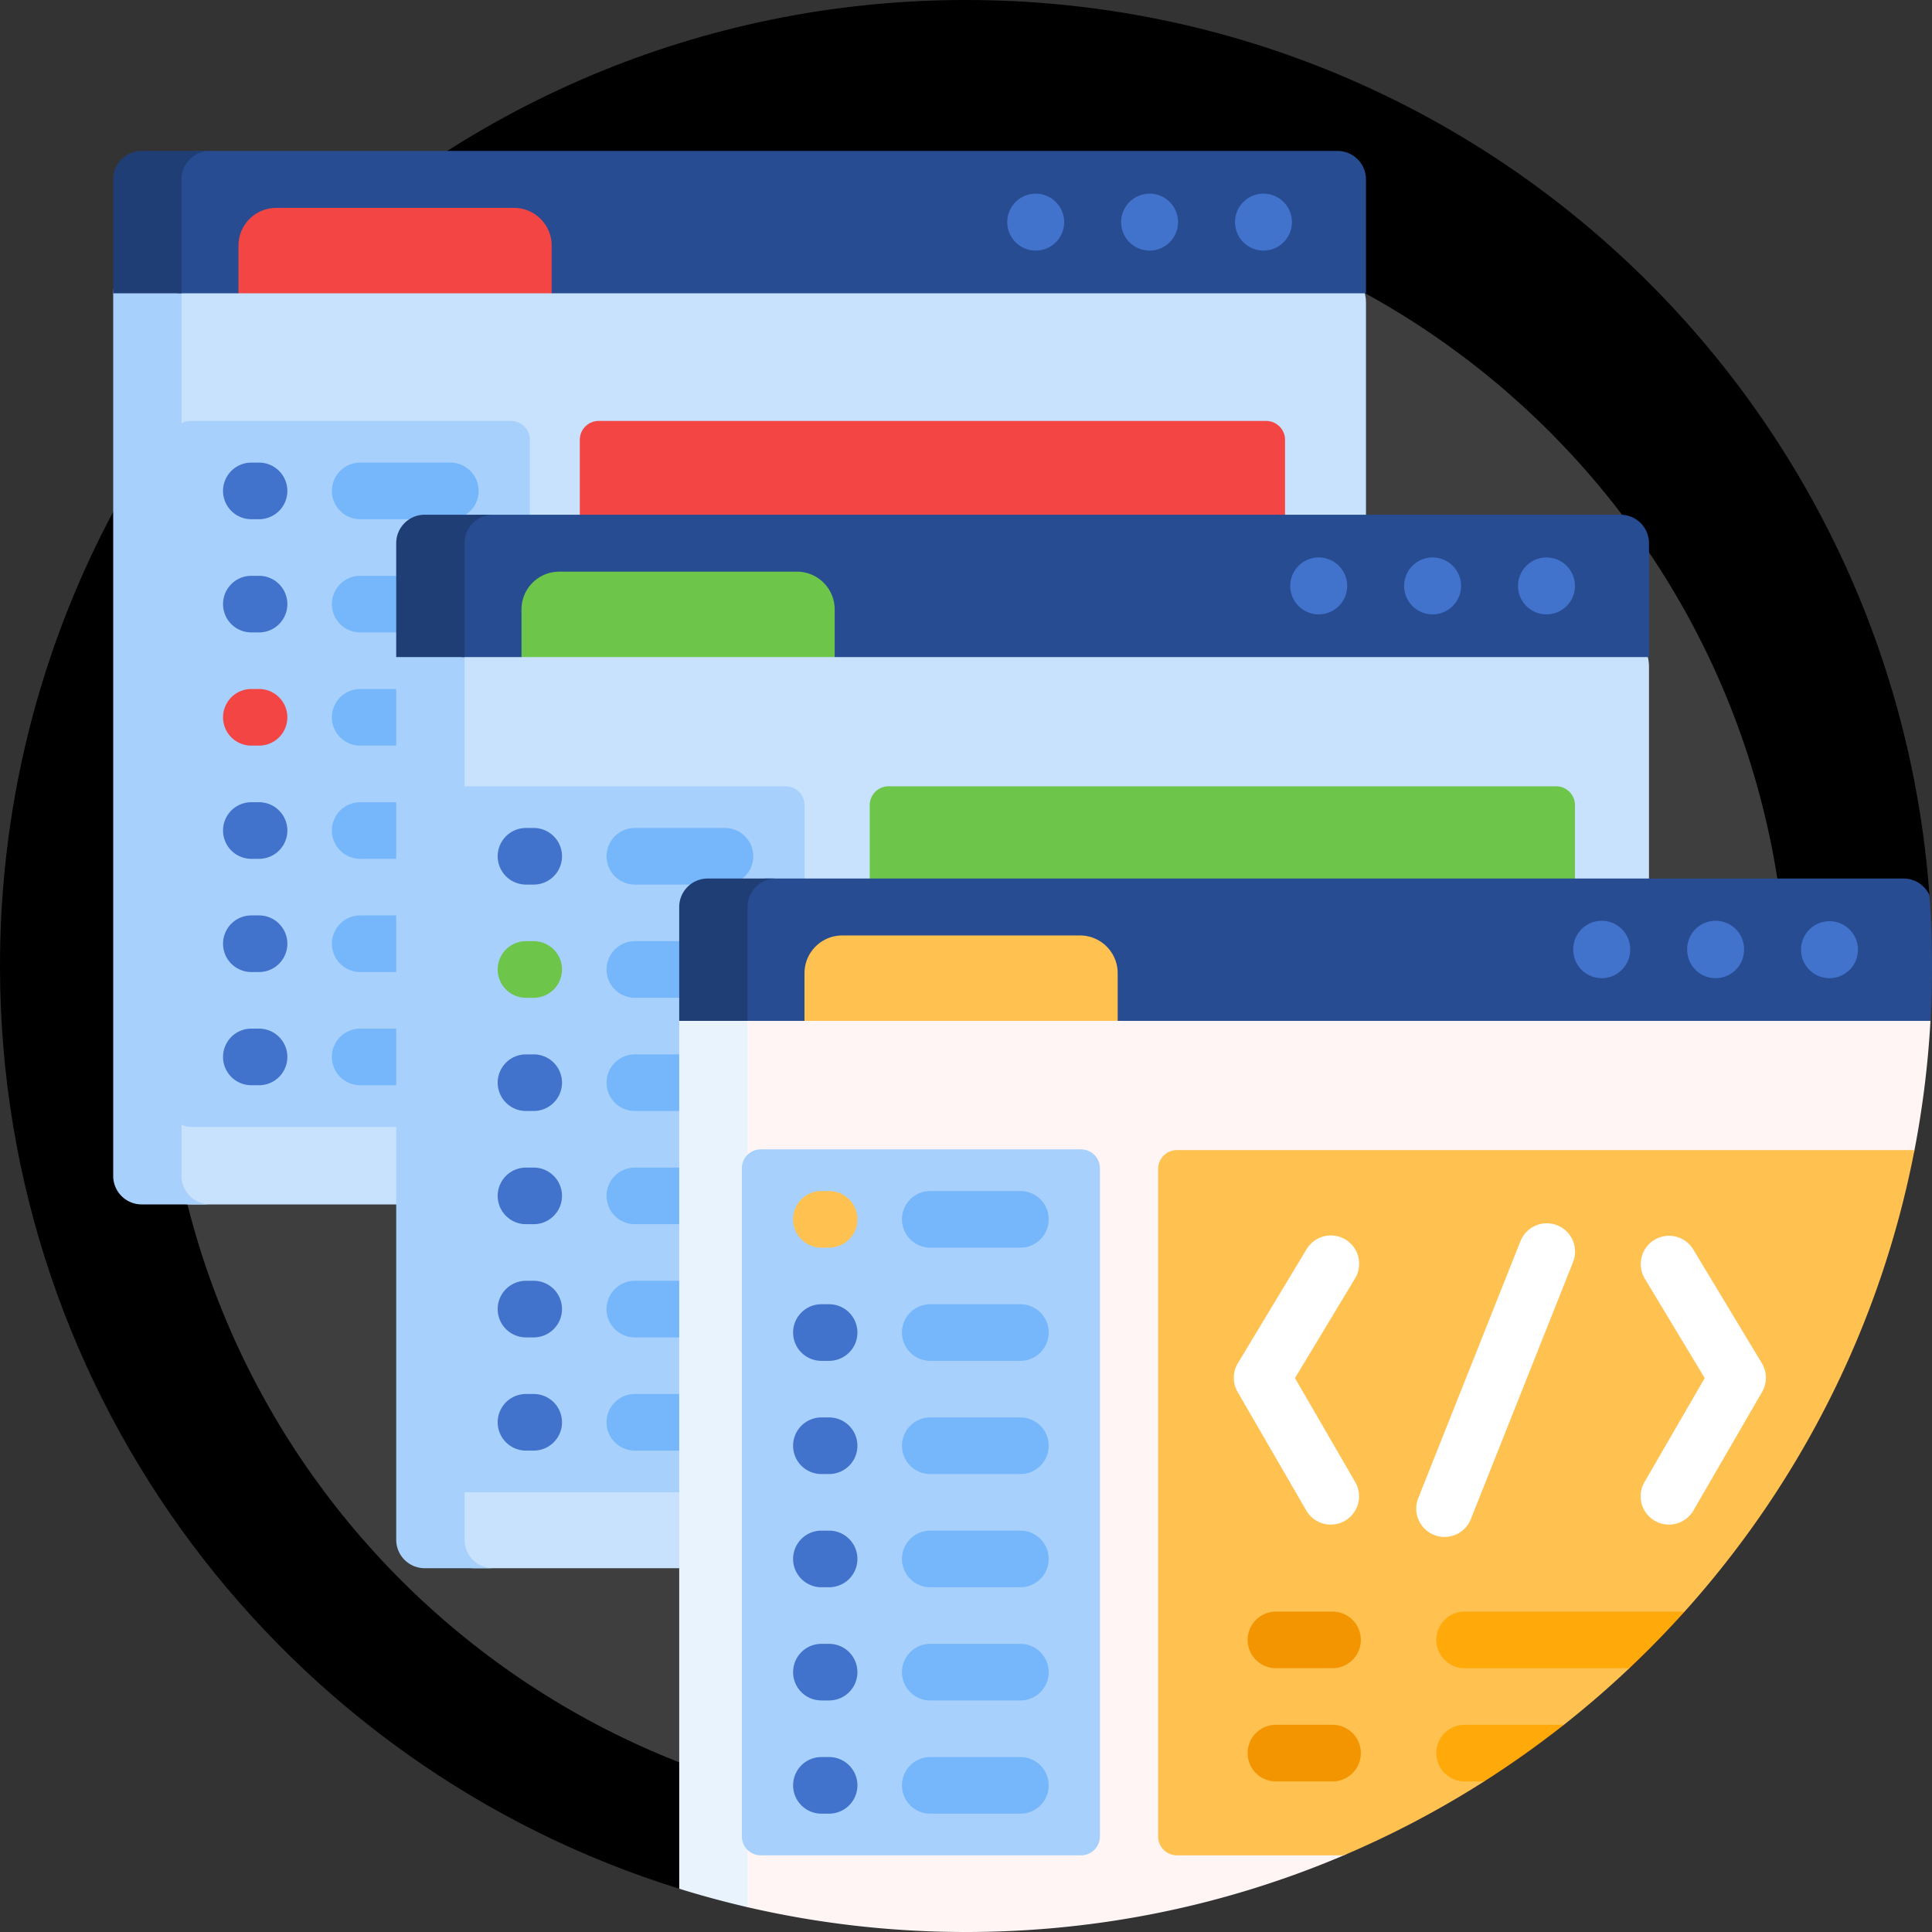 <svg xmlns="http://www.w3.org/2000/svg" version="1.1" xmlns:xlink="http://www.w3.org/1999/xlink" width="512" height="512" x="0" y="0" viewBox="0 0 512 512" style="enable-background:new 0 0 512 512" xml:space="preserve" class=""><rect x="0" y="0" width="512" height="512" fill="#333333" stroke="none"/><g><path fill="#000000" d="M505.851 256c0 141.385-108.793 249.442-250.177 249.442-21.512 0-41.388.267-61.351-4.73-4.595-1.15-9.83 1.213-14.323-.182C75.725 468.157 0 370.922 0 256 0 114.615 114.615 0 256 0c135.074 0 245.715 104.612 255.323 237.235.449 6.197-5.472 12.454-5.472 18.765z" opacity="1" data-original="#1380e2" class=""></path><path fill="#3e3e3e" d="M473.64 266.541c0 118.864-96.358 215.223-215.223 215.223S43.195 385.405 43.195 266.541 139.554 51.318 258.418 51.318 473.64 147.677 473.64 266.541z" opacity="1" data-original="#3493f8" class=""></path><path fill="#c8e2fd" d="M362 80.182v229c0 5.523-4.477 10-10 10H50.564c-5.523 0-10-4.477-10-10v-229c0-5.523 4.477-10 10-10H352c5.523 0 10 4.477 10 10z" opacity="1" data-original="#c8e2fd"></path><path fill="#a7d0fc" d="M55.655 319.182h-18.11A7.545 7.545 0 0 1 30 311.636V77.727a7.545 7.545 0 0 1 7.545-7.545h18.109a7.545 7.545 0 0 0-7.545 7.545v233.909a7.545 7.545 0 0 0 7.546 7.546z" opacity="1" data-original="#a7d0fc"></path><path fill="#274c91" d="M362 47.545v30.182H146.2l-7.594-5.555H70.794L63.2 77.727H48.021a7.457 7.457 0 0 1-7.457-7.457V52.707C40.564 45.689 46.253 40 53.271 40h301.184A7.545 7.545 0 0 1 362 47.545z" opacity="1" data-original="#274c91"></path><path fill="#203e76" d="M55.655 40a7.545 7.545 0 0 0-7.545 7.545v30.182H30V47.545A7.545 7.545 0 0 1 37.545 40z" opacity="1" data-original="#203e76"></path><path fill="#a7d0fc" d="M140.415 116.553v177.088a5 5 0 0 1-5 5H50.534a5 5 0 0 1-5-5V116.553a5 5 0 0 1 5-5h84.881a5 5 0 0 1 5 5z" opacity="1" data-original="#a7d0fc"></path><path fill="#76b6fa" d="M126.84 250.097a7.5 7.5 0 0 1-7.5 7.5H95.459a7.5 7.5 0 0 1 0-15h23.881a7.5 7.5 0 0 1 7.5 7.5zm-7.5 22.5H95.459a7.5 7.5 0 0 0 0 15h23.881a7.5 7.5 0 0 0 0-15zm-23.881-135h23.881a7.5 7.5 0 0 0 0-15H95.459a7.5 7.5 0 0 0 0 15zm23.881 45H95.459a7.5 7.5 0 0 0 0 15h23.881a7.5 7.5 0 0 0 0-15zm0 30H95.459a7.5 7.5 0 0 0 0 15h23.881a7.5 7.5 0 0 0 0-15zm0-60H95.459a7.5 7.5 0 0 0 0 15h23.881a7.5 7.5 0 0 0 0-15z" opacity="1" data-original="#76b6fa" class=""></path><path fill="#f44545" d="M146.2 77.727h-83V65.091c0-5.523 4.477-10 10-10h63c5.523 0 10 4.477 10 10zm194.348 215.72V116.553a5 5 0 0 0-5-5H158.655a5 5 0 0 0-5 5v176.894a5 5 0 0 0 5 5h176.894a5 5 0 0 0 4.999-5zM68.651 182.597h-2.042a7.5 7.5 0 0 0 0 15h2.042a7.5 7.5 0 0 0 0-15z" opacity="1" data-original="#f44545" class=""></path><path fill="#4172cc" d="M76.151 280.097a7.5 7.5 0 0 1-7.5 7.5h-2.042a7.5 7.5 0 0 1 0-15h2.042a7.5 7.5 0 0 1 7.5 7.5zm-9.543-142.5h2.042a7.5 7.5 0 0 0 0-15h-2.042a7.5 7.5 0 0 0 0 15zm2.043 105h-2.042a7.5 7.5 0 0 0 0 15h2.042a7.5 7.5 0 0 0 0-15zm0-90h-2.042a7.5 7.5 0 0 0 0 15h2.042a7.5 7.5 0 0 0 0-15zm0 60h-2.042a7.5 7.5 0 0 0 0 15h2.042a7.5 7.5 0 0 0 0-15z" opacity="1" data-original="#4172cc"></path><path fill="#c8e2fd" d="M437 176.591v229c0 5.523-4.477 10-10 10H125.564c-5.523 0-10-4.477-10-10v-229c0-5.523 4.477-10 10-10H427c5.523 0 10 4.477 10 10z" opacity="1" data-original="#c8e2fd"></path><path fill="#a7d0fc" d="M130.655 415.591h-18.109a7.545 7.545 0 0 1-7.545-7.545v-233.91a7.546 7.546 0 0 1 7.545-7.546h18.109a7.545 7.545 0 0 0-7.545 7.546v233.909a7.544 7.544 0 0 0 7.545 7.546z" opacity="1" data-original="#a7d0fc"></path><path fill="#274c91" d="M437 143.955v30.182H221.2l-7.594-5.555h-67.813l-7.594 5.555H123.02a7.457 7.457 0 0 1-7.457-7.457v-17.563c0-7.018 5.689-12.707 12.707-12.707h301.184a7.544 7.544 0 0 1 7.546 7.545z" opacity="1" data-original="#274c91"></path><path fill="#203e76" d="M130.655 136.409a7.545 7.545 0 0 0-7.545 7.546v30.182H105v-30.182a7.546 7.546 0 0 1 7.545-7.546z" opacity="1" data-original="#203e76"></path><path fill="#a7d0fc" d="M213.2 213.378v177.088a5 5 0 0 1-5 5h-84.881a5 5 0 0 1-5-5V213.378a5 5 0 0 1 5-5H208.2a5 5 0 0 1 5 5z" opacity="1" data-original="#a7d0fc"></path><path fill="#76b6fa" d="M199.625 376.922a7.5 7.5 0 0 1-7.5 7.5h-23.881a7.5 7.5 0 0 1 0-15h23.881a7.5 7.5 0 0 1 7.5 7.5zm-31.38-142.5h23.881a7.5 7.5 0 0 0 0-15h-23.881a7.5 7.5 0 0 0 0 15zm23.88 105h-23.881a7.5 7.5 0 0 0 0 15h23.881a7.5 7.5 0 0 0 0-15zm0-90h-23.881a7.5 7.5 0 0 0 0 15h23.881a7.5 7.5 0 0 0 0-15zm0 60h-23.881a7.5 7.5 0 0 0 0 15h23.881a7.5 7.5 0 0 0 0-15zm0-30h-23.881a7.5 7.5 0 0 0 0 15h23.881a7.5 7.5 0 0 0 0-15z" opacity="1" data-original="#76b6fa" class=""></path><path fill="#6dc54a" d="M221.2 174.136h-83V161.5c0-5.523 4.477-10 10-10h63c5.523 0 10 4.477 10 10zm196.182 216.136V213.378a5 5 0 0 0-5-5H235.488a5 5 0 0 0-5 5v176.894a5 5 0 0 0 5 5h176.894a5 5 0 0 0 5-5zm-268.446-133.35a7.5 7.5 0 0 1-7.5 7.5h-2.042a7.5 7.5 0 0 1 0-15h2.042a7.5 7.5 0 0 1 7.5 7.5z" opacity="1" data-original="#6dc54a"></path><path fill="#4172cc" d="M141.436 339.422h-2.042a7.5 7.5 0 0 0 0 15h2.042a7.5 7.5 0 0 0 0-15zm-2.042-105h2.042a7.5 7.5 0 0 0 0-15h-2.042a7.5 7.5 0 0 0 0 15zm2.042 135h-2.042a7.5 7.5 0 0 0 0 15h2.042a7.5 7.5 0 0 0 0-15zm0-90h-2.042a7.5 7.5 0 0 0 0 15h2.042a7.5 7.5 0 0 0 0-15zm0 30h-2.042a7.5 7.5 0 0 0 0 15h2.042a7.5 7.5 0 0 0 0-15z" opacity="1" data-original="#4172cc"></path><path fill="#fff5f5" d="M511.611 270.229a256.472 256.472 0 0 1-4.254 34.558c-.703 3.645-9 4.468-9.856 8.056-17.969 75.309-69.215 137.704-137.335 170.782-3.802 1.846-.14 6.395-4.045 8.056C325.367 504.762 291.529 512 256 512c-19.887 0-39.244-2.268-57.827-6.559-1.287-.297-2.571-4.413-3.85-4.729-1.214-.3-2.425-.609-3.632-.927a10.085 10.085 0 0 1-.127-1.594V273c0-5.523 4.477-10 10-10H502c4.562 0 8.41 3.055 9.611 7.229z" opacity="1" data-original="#fff5f5"></path><path fill="#e9f3fe" d="M198.109 270.545v233.909c0 .334.022.664.064.987A254.286 254.286 0 0 1 180 500.529V270.545a7.545 7.545 0 0 1 7.545-7.545h18.109a7.545 7.545 0 0 0-7.545 7.545z" opacity="1" data-original="#e9f3fe"></path><path fill="#274c91" d="M512 256c0 4.882-.137 9.731-.406 14.545H296.2l-7.594-5.555h-67.813l-7.594 5.555H198.02a7.457 7.457 0 0 1-7.457-7.457v-17.563c0-7.018 5.689-12.707 12.707-12.707h301.184a7.546 7.546 0 0 1 6.868 4.417c.449 6.197.678 12.454.678 18.765z" opacity="1" data-original="#274c91"></path><path fill="#203e76" d="M205.655 232.818a7.545 7.545 0 0 0-7.545 7.546v30.182H180v-30.182a7.546 7.546 0 0 1 7.545-7.546z" opacity="1" data-original="#203e76"></path><path fill="#4172cc" d="M334.836 51.318a7.545 7.545 0 1 1 0 15.09 7.545 7.545 0 0 1 0-15.09zm-37.727 7.546a7.545 7.545 0 1 0 15.09 0 7.545 7.545 0 0 0-15.09 0zm-30.182 0a7.545 7.545 0 1 0 15.09 0 7.545 7.545 0 0 0-15.09 0zm135.364 96.409a7.545 7.545 0 1 0 15.09 0 7.545 7.545 0 0 0-15.09 0zm-30.182 0a7.545 7.545 0 1 0 15.09 0 7.545 7.545 0 0 0-15.09 0zm-30.182 0a7.545 7.545 0 1 0 15.09 0 7.545 7.545 0 0 0-15.09 0zm142.909 88.863c-4.167 0-7.545 3.378-7.545 7.546s3.378 7.545 7.545 7.545 7.545-3.378 7.545-7.545-3.377-7.546-7.545-7.546zm-22.636 7.546a7.545 7.545 0 1 1-15.09 0 7.546 7.546 0 1 1 15.09 0zm-30.182 0a7.545 7.545 0 1 1-15.09 0 7.546 7.546 0 1 1 15.09 0z" opacity="1" data-original="#4172cc"></path><path fill="#a7d0fc" d="M286.487 491.681h-84.881a5 5 0 0 1-5-5V309.593a5 5 0 0 1 5-5h84.881a5 5 0 0 1 5 5v177.088a5 5 0 0 1-5 5z" opacity="1" data-original="#a7d0fc"></path><path fill="#76b6fa" d="M239.032 323.137a7.5 7.5 0 0 1 7.5-7.5h23.881a7.5 7.5 0 0 1 0 15h-23.881a7.5 7.5 0 0 1-7.5-7.5zm31.381 22.5h-23.881a7.5 7.5 0 0 0 0 15h23.881a7.5 7.5 0 0 0 0-15zm0 30h-23.881a7.5 7.5 0 0 0 0 15h23.881a7.5 7.5 0 0 0 0-15zm0 30h-23.881a7.5 7.5 0 0 0 0 15h23.881a7.5 7.5 0 0 0 0-15zm0 30h-23.881a7.5 7.5 0 0 0 0 15h23.881a7.5 7.5 0 0 0 0-15zm0 30h-23.881a7.5 7.5 0 0 0 0 15h23.881a7.5 7.5 0 0 0 0-15z" opacity="1" data-original="#76b6fa" class=""></path><path fill="#4172cc" d="M219.723 345.637h-2.042a7.5 7.5 0 0 0 0 15h2.042a7.5 7.5 0 0 0 0-15zm0 30h-2.042a7.5 7.5 0 0 0 0 15h2.042a7.5 7.5 0 0 0 0-15zm0 30h-2.042a7.5 7.5 0 0 0 0 15h2.042a7.5 7.5 0 0 0 0-15zm0 30h-2.042a7.5 7.5 0 0 0 0 15h2.042a7.5 7.5 0 0 0 0-15zm0 30h-2.042a7.5 7.5 0 0 0 0 15h2.042a7.5 7.5 0 0 0 0-15z" opacity="1" data-original="#4172cc"></path><path fill="#ffc14f" d="M296.2 257.909v12.636h-83v-12.636c0-5.523 4.477-10 10-10h63c5.523 0 10 4.477 10 10zm211.156 46.878c-8.967 46.471-30.501 88.465-60.925 122.306-.707.787-5.055.363-5.772 1.141a257.713 257.713 0 0 1-10.275 10.53c-.736.712 2.16 2.626 1.415 3.33a257.385 257.385 0 0 1-17.361 15c-1.371 1.082-5.909.677-7.303 1.731a257.195 257.195 0 0 1-14.396 10.133c-.856.559 1.441 2.586.578 3.136a255.275 255.275 0 0 1-37.197 19.588h-44.206a5 5 0 0 1-5-5V309.787a5 5 0 0 1 5-5zm-297.175 18.35a7.5 7.5 0 0 1 7.5-7.5h2.042a7.5 7.5 0 0 1 0 15h-2.042a7.5 7.5 0 0 1-7.5-7.5z" opacity="1" data-original="#ffc14f" class=""></path><path fill="#ffa90b" d="M388.136 457.093h26.303a256.591 256.591 0 0 1-21.121 15h-5.182a7.5 7.5 0 0 1 0-15zm0-30a7.5 7.5 0 0 0 0 15H431.8a257.547 257.547 0 0 0 14.632-15z" opacity="1" data-original="#ffa90b" class=""></path><path fill="#f29500" d="M330.636 434.593a7.5 7.5 0 0 1 7.5-7.5h15a7.5 7.5 0 0 1 0 15h-15a7.5 7.5 0 0 1-7.5-7.5zm7.5 37.5h15a7.5 7.5 0 0 0 0-15h-15a7.5 7.5 0 0 0 0 15z" opacity="1" data-original="#f29500" class=""></path><path fill="#ffffff" d="m416.88 334.458-27.093 68.117a7.503 7.503 0 0 1-6.971 4.73c-.923 0-1.86-.171-2.77-.533a7.498 7.498 0 0 1-4.197-9.741l27.093-68.117a7.502 7.502 0 0 1 9.74-4.197 7.5 7.5 0 0 1 4.198 9.741zm50.023 26.798-18.192-30.176a7.5 7.5 0 0 0-12.846 7.744l15.903 26.38-15.971 27.573a7.5 7.5 0 0 0 2.731 10.249 7.5 7.5 0 0 0 10.249-2.73l18.192-31.408a7.496 7.496 0 0 0-.066-7.632zm-123.719 3.949 15.903-26.38a7.5 7.5 0 1 0-12.846-7.744l-18.192 30.176a7.497 7.497 0 0 0-.067 7.631l18.192 31.408a7.498 7.498 0 0 0 10.249 2.73 7.499 7.499 0 0 0 2.731-10.249z" opacity="1" data-original="#ffffff" class=""></path></g></svg>
